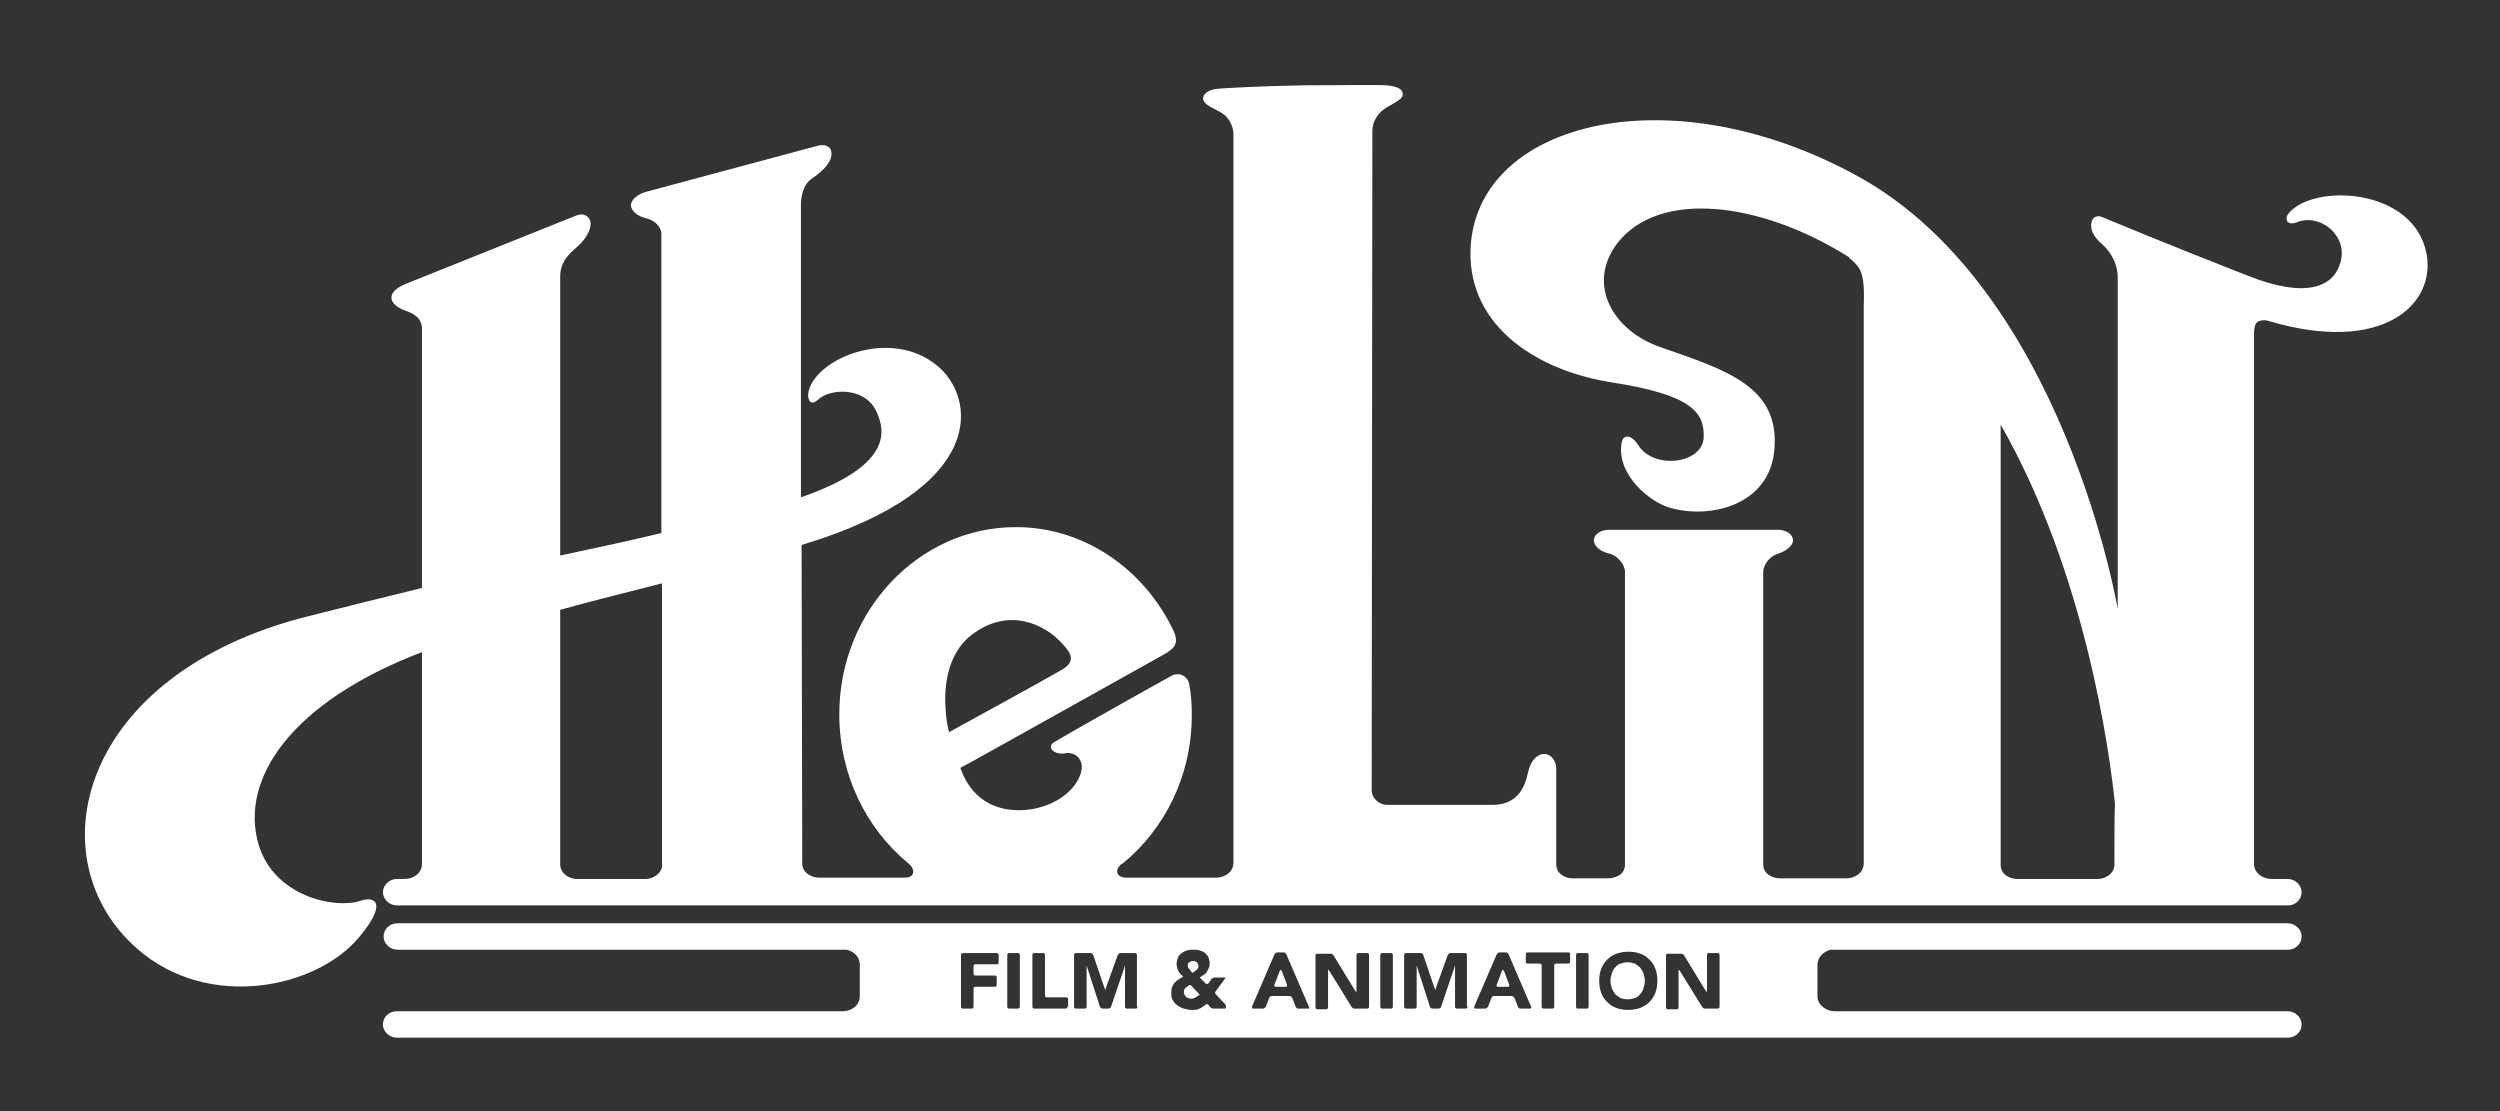 <?xml version="1.0" encoding="utf-8"?>
<!-- Generator: Adobe Illustrator 18.1.1, SVG Export Plug-In . SVG Version: 6.00 Build 0)  -->
<!DOCTYPE svg PUBLIC "-//W3C//DTD SVG 1.1//EN" "http://www.w3.org/Graphics/SVG/1.1/DTD/svg11.dtd">
<svg version="1.1" id="Layer_2" xmlns="http://www.w3.org/2000/svg" xmlns:xlink="http://www.w3.org/1999/xlink" x="0px" y="0px"
	 viewBox="0 0 378 168" enable-background="new 0 0 378 168" xml:space="preserve">
<rect x="0" y="0" width="378" height="168" fill="#333333" stroke="none"/>
<g>
	<path fill="#FFFFFF" d="M366.9,38.4c-1.9-10.1-17.2-10.7-20.9-6.1c-0.6,0.8-0.2,1.9,1.3,1.3c3.5-1.4,7.7,2,6.6,6
		c-1,3.8-5.2,5.6-14,2.1c-12.3-4.8-22.1-8.9-22.1-8.9c-0.7-0.3-1.4,0.1-1.5,0.6c-0.4,1.2,0.2,2.3,1.4,3.4c1.3,1.1,2.5,2.9,2.5,5.2
		c0,1.9,0,50.1,0,50.1s-8.1-48.2-39.2-65.4c-28.1-15.5-57-8.5-58.6,10.1c-1,11.9,9.3,19.1,21.2,21c12.3,1.9,14.1,4.6,14,8.3
		c-0.1,4-7.5,5-9.9,1.2c-1.1-1.7-2.3-1.6-2.5-0.4c-0.9,4.8,4.3,9.1,7.4,9.9c6,1.7,15.1-0.4,15.7-9c0.7-9.3-7.1-11.8-17.2-15.3
		c-7.3-2.5-11.3-9.6-6.5-15.8c6.3-8,21.5-6.3,35,2.2l0,0.1c0,0,1.4,1,1.8,2.2c0.6,1.5,0.4,4.8,0.4,4.8s0,84.5,0,84.5
		c0,1.6-1.5,2.3-2.6,2.3h-10.1c-1,0-2.5-0.6-2.5-2.1c0-0.2,0-44.2,0-44.2c0-1.2,1.1-2.5,2.3-2.8l0,0c1.2-0.4,2.2-1.2,2.2-2
		c0-0.9-1-1.6-2.3-1.6c-1.3,0-3.4,0-4.7,0h-16.1c-1.3,0-3.4,0-4.7,0c-1.3,0-2.3,0.7-2.3,1.6c0,0.9,1,1.7,2.3,2l0.1,0
		c1.2,0.4,2.3,1.6,2.3,2.8v5.1c0,1.2,0,3.1,0,4.3l0,28.3c0,0,0,4.6,0,6.5c0,1.6-1.5,2.1-2.6,2.1h-5.4c-0.9,0-2.4-0.6-2.4-2.1
		c0-0.5,0-14.5,0-14.5c0-1.2-0.8-2.2-1.8-2.2c-1,0-1.9,0.9-2.3,2.2c-0.4,1.2-0.7,5.5-5.6,5.5h-15.8c-1.3,0-2.4-1-2.4-2.2l0.1-99.6
		c0-1.2,0.5-2.3,1.4-3.1c1-0.9,3.2-1.6,3.2-2.5c0-0.7-0.5-1.2-2.4-1.4c-1.8-0.1-7.5,0-12.5,0c-6.3,0.1-11.5,0.4-12.9,0.5
		c-1.4,0.1-2.4,0.7-2.4,1.5c0.1,1.1,1.9,1.5,3,2.3c0.9,0.6,1.6,1.9,1.6,3.1v103.8h0c0,0,0,4.4,0,6.3c0,1.6-1.5,2.3-2.6,2.3h-13.7
		c-1.6-0.1-1.6-1.3-0.6-2.1c0,0,0,0,0.1,0c6.4-5.2,10.5-13.3,10.5-22.5c0-1.6-0.1-3.2-0.4-4.7c-0.1-0.8-1.2-2-2.7-1.2
		c-1.5,0.8-15.2,8.5-17.7,10c-1.3,0.8,0.1,2,1.6,1.7c1.4-0.3,3.1,0.8,2.4,3.1c-1.1,3.2-5,5.4-9,5.5c-3.5,0.1-6.6-1.3-8.4-4.6
		c-0.3-0.5-0.5-1.1-0.8-1.8l1.5-0.8l7-3.9c0,0,20.4-11.4,22.2-12.4c1.8-1,2.4-1.8,1.5-3.7c-4.4-9.2-13.4-15.6-23.8-15.6
		c-14.7,0-26.7,12.7-26.7,28.3c0,9.2,4.1,17.3,10.4,22.5c0,0,0,0,0.1,0.1c1,0.8,1,2.1-0.6,2.1h-13c-1,0-2.5-0.7-2.5-2.1
		c0-0.2-0.1-48.2-0.1-48.2c28.6-8.6,26.3-22.5,20.4-27.2c-7.2-5.8-18.7-0.8-19.4,4.3c-0.1,1,0.4,1.9,1.4,1c2-1.9,7.1-1.9,8.8,1.5
		c1.6,3.2,2.5,8.4-11.3,13.2l0-44.1c0-1.2,0.2-3.2,1.8-4.2c1.6-1.1,3-2.5,2.8-3.9c-0.1-0.9-1-1.3-2.3-0.9L97.7,29
		c-1.2,0.3-2.3,1.2-2.3,2c0,0.9,1,1.7,2.3,2c1.2,0.3,2.3,1.2,2.3,2.4v45.2C95,81.8,89.9,82.9,84.7,84V41.8c0-1.7,0.8-2.8,1.7-3.7
		l1.1-1c0.9-0.8,1.9-2.3,1.8-3.4c-0.1-1-1.1-1.6-2.2-1.1L61.4,42.9c-1.2,0.5-2.3,1.2-2.2,2.2c0,0.7,0.9,1.5,2.2,1.9
		c1.3,0.5,2.4,1.1,2.4,2.8v39.1c-5.3,1.3-11,2.7-17.3,4.3c-34.8,8.8-41.2,36.8-25.7,50.3c10.8,9.4,27.1,5.9,33.5-1.8
		c4.2-5,2.6-6.3,0.2-5.5c-3.9,1.3-13.1-0.7-15.4-8.5c-2.9-9.8,4.8-21.5,24.7-29.1c0,0,0,30.1,0,32c0,1.6-1.5,2.3-2.6,2.3H60v0
		c-1.1,0-2.1,0.9-2.1,2c0,1.1,1,2,2.1,2h285.9c1.2,0,2.1-0.9,2.1-2c0-1.1-1-2-2.1-2h-1.3h-1.2c-1.1,0-2.6-0.8-2.6-2.3
		c0-1.9,0-6.3,0-6.3h0V50.7c0-0.4,0-1.5,0.4-1.9c0.5-0.5,1.5-0.4,1.7-0.3C360.3,53.7,368.3,46,366.9,38.4z M100.1,130.4
		c0,0.3,0,0.5,0,0.7c-0.3,1.2-1.5,1.8-2.5,1.8H87.2c-1,0-2.4-0.7-2.5-2.1c0-0.1,0-38.6,0-38.6c5.8-1.6,10.4-2.7,15.4-4V130.4z
		 M143,107.6c-0.3-3.2,0-8.6,3.9-11.6c5.6-4.3,11.1-1.6,13.7,1.3c1.3,1.4,2.2,2.7-0.1,4c-2.2,1.3-17,9.4-17,9.4
		S143.1,109.3,143,107.6z M319.7,130.7c0,1.5-1.5,2.2-2.5,2.2H316h-9.7H305c-1,0-2.5-0.6-2.5-2.1c0-2.9,0-66.6,0-66.6
		c12.9,22.6,16.5,49.7,17.3,57.5C319.7,121.7,319.7,128.7,319.7,130.7z"/>
	<path fill="#FFFFFF" d="M179.7,149c0,0,0,0-0.1,0.1c-0.1,0.1-0.2,0.2-0.3,0.2c-0.1,0.1-0.2,0.2-0.2,0.3c-0.1,0.1-0.1,0.3-0.1,0.4
		c0,0.2,0,0.3,0.1,0.4c0.1,0.1,0.1,0.2,0.2,0.3c0.1,0.1,0.2,0.2,0.4,0.2c0.1,0.1,0.3,0.1,0.4,0.1c0.3,0,0.5-0.1,0.7-0.2
		c0.2-0.1,0.4-0.3,0.6-0.4l-1.3-1.4C180,149,179.8,148.9,179.7,149z"/>
	<path fill="#FFFFFF" d="M248,146.3c-0.2-0.2-0.5-0.4-0.8-0.6c-0.3-0.1-0.7-0.2-1.1-0.2c-0.4,0-0.8,0.1-1.1,0.2
		c-0.3,0.1-0.6,0.3-0.8,0.6c-0.2,0.2-0.4,0.5-0.5,0.9c-0.1,0.3-0.2,0.7-0.2,1.1c0,0.4,0.1,0.8,0.2,1.1c0.1,0.3,0.3,0.6,0.5,0.9
		c0.2,0.2,0.5,0.4,0.8,0.6c0.3,0.1,0.7,0.2,1.1,0.2c0.4,0,0.8-0.1,1.1-0.2c0.3-0.1,0.6-0.3,0.8-0.6c0.2-0.2,0.4-0.5,0.5-0.9
		c0.1-0.3,0.2-0.7,0.2-1.1c0-0.4-0.1-0.7-0.2-1.1C248.4,146.9,248.2,146.6,248,146.3z"/>
	<path fill="#FFFFFF" d="M227.1,146.8l-0.8,2.1c-0.1,0.1,0,0.3,0.2,0.3h1.5c0.2,0,0.2-0.1,0.2-0.3l-0.8-2.1
		C227.2,146.6,227.1,146.6,227.1,146.8z"/>
	<path fill="#FFFFFF" d="M179.9,146.6c0.1,0.1,0.1,0.2,0.2,0.3c0.1,0.1,0.2,0.2,0.2,0.2c0.1-0.1,0.2-0.1,0.3-0.2
		c0.1-0.1,0.2-0.2,0.3-0.2c0.1-0.1,0.2-0.2,0.2-0.3c0.1-0.1,0.1-0.2,0.1-0.3c0-0.2-0.1-0.4-0.2-0.6c-0.2-0.1-0.4-0.2-0.6-0.2
		c-0.2,0-0.4,0.1-0.6,0.2c-0.2,0.1-0.2,0.3-0.2,0.6c0,0.1,0,0.2,0.1,0.3C179.8,146.5,179.9,146.6,179.9,146.6z"/>
	<path fill="#FFFFFF" d="M193.5,146.8l-0.8,2.1c-0.1,0.1,0,0.3,0.2,0.3h1.5c0.2,0,0.2-0.1,0.2-0.3l-0.8-2.1
		C193.7,146.6,193.6,146.6,193.5,146.8z"/>
	<path fill="#FFFFFF" d="M276.8,143.6h69.1c1.2,0,2.1-0.9,2.1-2c0-1.1-1-2-2.1-2H60.1c-1.2,0-2.1,0.9-2.1,2c0,1.1,1,2,2.1,2H128
		c1,0.2,2,1,2,2.3c0,1.4,0,3.3,0,4.7c0,1.6-1.5,2.3-2.6,2.3c-0.5,0-67.4,0-67.4,0c-1.2,0-2.1,0.9-2.1,2c0,1.1,1,2,2.1,2h285.9
		c1.2,0,2.1-0.9,2.1-2c0-1.1-1-2-2.1-2h-67.3v0c0,0-0.8,0-1.2,0c-1.1,0-2.6-0.8-2.6-2.3c0-1.4,0-3.3,0-4.7
		C274.8,144.6,275.9,143.8,276.8,143.6z M151,145.5c0,0.2-0.1,0.3-0.3,0.3h-3.2c-0.2,0-0.3,0.1-0.3,0.3v1.1c0,0.2,0.1,0.3,0.3,0.3
		h2.9c0.2,0,0.3,0.1,0.3,0.3v1.1c0,0.2-0.1,0.3-0.3,0.3h-2.9c-0.2,0-0.3,0.1-0.3,0.3v2.7c0,0.2-0.1,0.3-0.3,0.3h-1.3
		c-0.2,0-0.3-0.1-0.3-0.3v-7.8c0-0.2,0.1-0.3,0.3-0.3h5.1c0.2,0,0.3,0.1,0.3,0.3V145.5z M154.2,152.2c0,0.2-0.1,0.3-0.3,0.3h-1.3
		c-0.2,0-0.3-0.1-0.3-0.3v-7.8c0-0.2,0.1-0.3,0.3-0.3h1.3c0.2,0,0.3,0.1,0.3,0.3V152.2z M161.4,152.2c0,0.2-0.1,0.3-0.3,0.3h-4.7
		c-0.2,0-0.3-0.1-0.3-0.3v-7.8c0-0.2,0.1-0.3,0.3-0.3h1.3c0.2,0,0.3,0.1,0.3,0.3v6.1c0,0.2,0.1,0.3,0.3,0.3h2.9
		c0.2,0,0.3,0.1,0.3,0.3V152.2z M172,152.2c0,0.2-0.1,0.3-0.3,0.3h-1.3c-0.2,0-0.3-0.1-0.3-0.3v-5.9c0-0.2,0-0.3,0-0.3
		c0,0-0.1,0.1-0.1,0.3l-2,5.9c0,0.1-0.2,0.3-0.4,0.3h-0.9c-0.2,0-0.3-0.1-0.4-0.3l-1.9-5.9c0-0.1-0.1-0.3-0.1-0.3c0,0,0,0.1,0,0.3
		v5.9c0,0.2-0.1,0.3-0.3,0.3h-1.3c-0.2,0-0.3-0.1-0.3-0.3v-7.8c0-0.2,0.1-0.3,0.3-0.3h2.2c0.2,0,0.3,0.1,0.4,0.3l1.7,5
		c0.1,0.1,0.1,0.3,0.1,0.3c0,0,0.1-0.1,0.1-0.3l1.8-5c0.1-0.1,0.2-0.3,0.4-0.3h2.2c0.2,0,0.3,0.1,0.3,0.3V152.2z M185.2,152.5h-1.7
		c-0.2,0-0.4-0.1-0.5-0.2l-0.3-0.4c-0.1-0.1-0.3-0.1-0.4,0c0,0-0.5,0.4-0.9,0.6c-0.4,0.2-0.8,0.2-1.3,0.2c-0.4,0-0.7-0.1-1.1-0.2
		c-0.4-0.1-0.7-0.3-1-0.5c-0.3-0.2-0.5-0.5-0.7-0.8c-0.2-0.3-0.2-0.7-0.2-1.1c0-0.3,0-0.5,0.1-0.8c0.1-0.2,0.2-0.5,0.4-0.7
		c0.2-0.2,0.4-0.4,0.6-0.5c0.2-0.1,0.4-0.3,0.7-0.4c-0.1-0.2-0.3-0.3-0.4-0.4c-0.1-0.1-0.2-0.3-0.3-0.4c-0.1-0.2-0.1-0.3-0.2-0.5
		c0-0.2-0.1-0.4-0.1-0.6c0-0.4,0.1-0.7,0.2-1c0.1-0.3,0.3-0.5,0.6-0.7c0.2-0.2,0.5-0.3,0.8-0.4c0.3-0.1,0.6-0.1,1-0.1
		c0.3,0,0.6,0,0.9,0.1c0.3,0.1,0.6,0.2,0.8,0.4c0.2,0.2,0.4,0.4,0.5,0.6c0.1,0.3,0.2,0.6,0.2,0.9c0,0.3,0,0.5-0.1,0.7
		c-0.1,0.2-0.2,0.4-0.3,0.6c-0.1,0.2-0.3,0.4-0.5,0.5c-0.2,0.1-0.4,0.3-0.6,0.4l0.9,0.9c0.1,0.1,0.3,0.1,0.4,0l0.5-0.7
		c0.1-0.1,0.3-0.2,0.4-0.2h1.5c0.2,0,0.2,0.1,0.1,0.2l-1.4,1.9c-0.1,0.1-0.1,0.3,0,0.4l1.5,1.6C185.4,152.4,185.4,152.5,185.2,152.5
		z M197.8,152.5h-1.5c-0.2,0-0.3-0.1-0.4-0.3l-0.5-1.3c-0.1-0.1-0.2-0.3-0.4-0.3h-2.7c-0.2,0-0.3,0.1-0.4,0.3l-0.5,1.3
		c-0.1,0.1-0.2,0.3-0.4,0.3h-1.5c-0.2,0-0.2-0.1-0.2-0.3l3.4-7.9c0.1-0.1,0.2-0.3,0.4-0.3h1c0.2,0,0.3,0.1,0.4,0.3l3.4,7.9
		C198,152.4,198,152.5,197.8,152.5z M207,152.2c0,0.2-0.1,0.3-0.3,0.3h-1.9c-0.2,0-0.3-0.1-0.4-0.2l-3.4-5.5
		c-0.1-0.1-0.2-0.2-0.2-0.2s0,0.1,0,0.3v5.4c0,0.2-0.1,0.3-0.3,0.3h-1.3c-0.2,0-0.3-0.1-0.3-0.3v-7.8c0-0.2,0.1-0.3,0.3-0.3h2
		c0.2,0,0.3,0.1,0.4,0.2l3.3,5.4c0.1,0.1,0.2,0.2,0.2,0.2c0,0,0-0.1,0-0.3v-5.3c0-0.2,0.1-0.3,0.3-0.3h1.3c0.2,0,0.3,0.1,0.3,0.3
		V152.2z M210.6,152.2c0,0.2-0.1,0.3-0.3,0.3H209c-0.2,0-0.3-0.1-0.3-0.3v-7.8c0-0.2,0.1-0.3,0.3-0.3h1.3c0.2,0,0.3,0.1,0.3,0.3
		V152.2z M221.9,152.2c0,0.2-0.1,0.3-0.3,0.3h-1.3c-0.2,0-0.3-0.1-0.3-0.3v-5.9c0-0.2,0-0.3,0-0.3c0,0-0.1,0.1-0.1,0.3l-2,5.9
		c0,0.1-0.2,0.3-0.4,0.3h-0.9c-0.2,0-0.3-0.1-0.4-0.3l-1.9-5.9c0-0.1-0.1-0.3-0.1-0.3c0,0,0,0.1,0,0.3v5.9c0,0.2-0.1,0.3-0.3,0.3
		h-1.3c-0.2,0-0.3-0.1-0.3-0.3v-7.8c0-0.2,0.1-0.3,0.3-0.3h2.2c0.2,0,0.3,0.1,0.4,0.3l1.7,5c0.1,0.1,0.1,0.3,0.1,0.3
		c0,0,0.1-0.1,0.1-0.3l1.8-5c0.1-0.1,0.2-0.3,0.4-0.3h2.2c0.2,0,0.3,0.1,0.3,0.3V152.2z M231.4,152.5h-1.5c-0.2,0-0.3-0.1-0.4-0.3
		l-0.5-1.3c-0.1-0.1-0.2-0.3-0.4-0.3h-2.7c-0.2,0-0.3,0.1-0.4,0.3l-0.5,1.3c-0.1,0.1-0.2,0.3-0.4,0.3h-1.5c-0.2,0-0.2-0.1-0.2-0.3
		l3.4-7.9c0.1-0.1,0.2-0.3,0.4-0.3h1c0.2,0,0.3,0.1,0.4,0.3l3.4,7.9C231.6,152.4,231.5,152.5,231.4,152.5z M237.4,145.4
		c0,0.2-0.1,0.3-0.3,0.3h-1.8c-0.2,0-0.3,0.1-0.3,0.3v6.2c0,0.2-0.1,0.3-0.3,0.3h-1.3c-0.2,0-0.3-0.1-0.3-0.3V146
		c0-0.2-0.1-0.3-0.3-0.3H231c-0.2,0-0.3-0.1-0.3-0.3v-1.1c0-0.2,0.1-0.3,0.3-0.3h6.1c0.2,0,0.3,0.1,0.3,0.3V145.4z M240.2,152.2
		c0,0.2-0.1,0.3-0.3,0.3h-1.3c-0.2,0-0.3-0.1-0.3-0.3v-7.8c0-0.2,0.1-0.3,0.3-0.3h1.3c0.2,0,0.3,0.1,0.3,0.3V152.2z M250.3,150.1
		c-0.2,0.5-0.5,1-0.9,1.4c-0.4,0.4-0.9,0.7-1.4,0.9c-0.6,0.2-1.2,0.3-1.8,0.3c-0.7,0-1.3-0.1-1.8-0.3c-0.6-0.2-1-0.5-1.4-0.9
		c-0.4-0.4-0.7-0.8-0.9-1.4c-0.2-0.5-0.3-1.2-0.3-1.8c0-0.7,0.1-1.3,0.3-1.8c0.2-0.5,0.5-1,0.9-1.4c0.4-0.4,0.9-0.7,1.4-0.9
		c0.6-0.2,1.2-0.3,1.8-0.3c0.7,0,1.3,0.1,1.8,0.3c0.6,0.2,1,0.5,1.4,0.9c0.4,0.4,0.7,0.8,0.9,1.4c0.2,0.5,0.3,1.2,0.3,1.8
		C250.6,148.9,250.5,149.5,250.3,150.1z M260,152.2c0,0.2-0.1,0.3-0.3,0.3h-1.9c-0.2,0-0.3-0.1-0.4-0.2l-3.4-5.5
		c-0.1-0.1-0.2-0.2-0.2-0.2c0,0,0,0.1,0,0.3v5.4c0,0.2-0.1,0.3-0.3,0.3h-1.3c-0.2,0-0.3-0.1-0.3-0.3v-7.8c0-0.2,0.1-0.3,0.3-0.3h2
		c0.2,0,0.3,0.1,0.4,0.2l3.3,5.4c0.1,0.1,0.2,0.2,0.2,0.2c0,0,0-0.1,0-0.3v-5.3c0-0.2,0.1-0.3,0.3-0.3h1.3c0.2,0,0.3,0.1,0.3,0.3
		V152.2z"/>
</g>
</svg>

